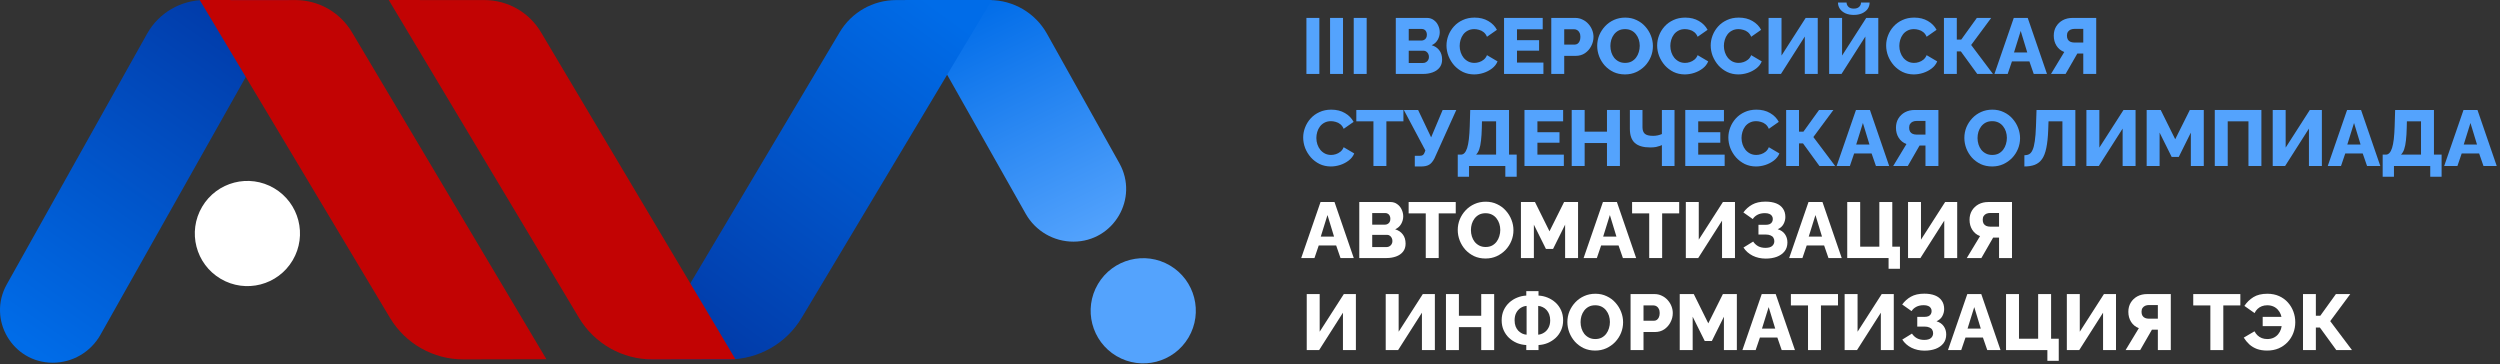 <?xml version="1.0" encoding="UTF-8"?> <svg xmlns="http://www.w3.org/2000/svg" width="686" height="100" viewBox="0 0 686 100" fill="none"><rect x="0" y="0" width="686" height="100" fill="#333333" stroke="none"/><path d="M358.482 20.289V4.917H362.032V20.289H358.482Z" fill="#54A3FD"></path><path d="M364.972 20.289V4.917H368.523V20.289H364.972Z" fill="#54A3FD"></path><path d="M371.463 20.289V4.917H375.014V20.289H371.463Z" fill="#54A3FD"></path><path d="M395.716 16.348C395.716 17.229 395.478 17.965 395.001 18.557C394.54 19.134 393.912 19.567 393.118 19.856C392.324 20.144 391.451 20.289 390.498 20.289H383.007V4.917H391.559C392.281 4.917 392.901 5.112 393.421 5.502C393.955 5.877 394.359 6.368 394.633 6.974C394.922 7.58 395.066 8.208 395.066 8.857C395.066 9.579 394.879 10.272 394.503 10.936C394.128 11.585 393.58 12.076 392.858 12.408C393.738 12.668 394.431 13.13 394.936 13.794C395.456 14.458 395.716 15.309 395.716 16.348ZM392.1 15.634C392.1 15.302 392.035 15.013 391.905 14.768C391.776 14.508 391.602 14.306 391.386 14.162C391.184 14.003 390.938 13.924 390.65 13.924H386.558V17.279H390.498C390.801 17.279 391.068 17.207 391.299 17.063C391.545 16.919 391.739 16.724 391.884 16.478C392.028 16.233 392.1 15.951 392.1 15.634ZM386.558 7.948V11.131H390.043C390.303 11.131 390.541 11.073 390.758 10.957C390.989 10.842 391.177 10.669 391.321 10.438C391.465 10.193 391.537 9.889 391.537 9.529C391.537 9.182 391.472 8.893 391.342 8.663C391.227 8.432 391.068 8.258 390.866 8.143C390.664 8.013 390.433 7.948 390.173 7.948H386.558Z" fill="#54A3FD"></path><path d="M396.919 12.473C396.919 11.535 397.093 10.618 397.439 9.723C397.785 8.814 398.291 7.991 398.955 7.255C399.618 6.519 400.427 5.935 401.379 5.502C402.332 5.054 403.414 4.83 404.627 4.83C406.07 4.83 407.319 5.141 408.372 5.761C409.44 6.382 410.234 7.19 410.754 8.186L408.026 10.091C407.795 9.543 407.485 9.117 407.095 8.814C406.72 8.511 406.301 8.302 405.839 8.186C405.392 8.056 404.959 7.991 404.54 7.991C403.862 7.991 403.27 8.129 402.765 8.403C402.26 8.663 401.841 9.016 401.509 9.464C401.177 9.911 400.932 10.409 400.773 10.957C400.614 11.506 400.535 12.054 400.535 12.603C400.535 13.209 400.629 13.794 400.816 14.357C401.004 14.919 401.271 15.417 401.618 15.85C401.978 16.283 402.411 16.63 402.917 16.89C403.422 17.135 403.977 17.258 404.584 17.258C405.017 17.258 405.457 17.186 405.904 17.041C406.352 16.897 406.763 16.673 407.138 16.37C407.528 16.052 407.824 15.641 408.026 15.136L410.927 16.846C410.624 17.597 410.126 18.239 409.433 18.773C408.74 19.307 407.954 19.719 407.073 20.007C406.207 20.282 405.349 20.419 404.497 20.419C403.386 20.419 402.361 20.195 401.423 19.747C400.499 19.286 399.698 18.679 399.02 17.929C398.356 17.164 397.836 16.312 397.461 15.374C397.1 14.421 396.919 13.454 396.919 12.473Z" fill="#54A3FD"></path><path d="M423.516 17.171V20.289H412.713V4.917H423.321V8.035H416.263V11.022H422.325V13.902H416.263V17.171H423.516Z" fill="#54A3FD"></path><path d="M425.673 20.289V4.917H432.233C432.969 4.917 433.64 5.069 434.247 5.372C434.867 5.66 435.401 6.057 435.849 6.562C436.296 7.053 436.643 7.609 436.888 8.23C437.133 8.85 437.256 9.485 437.256 10.135C437.256 11.015 437.047 11.852 436.628 12.646C436.224 13.44 435.654 14.089 434.918 14.595C434.196 15.085 433.337 15.331 432.341 15.331H429.224V20.289H425.673ZM429.224 12.235H432.125C432.399 12.235 432.652 12.155 432.883 11.997C433.114 11.838 433.301 11.6 433.446 11.282C433.59 10.965 433.662 10.575 433.662 10.113C433.662 9.637 433.575 9.247 433.402 8.944C433.244 8.626 433.034 8.396 432.774 8.251C432.529 8.107 432.269 8.035 431.995 8.035H429.224V12.235Z" fill="#54A3FD"></path><path d="M445.895 20.419C444.741 20.419 443.694 20.202 442.756 19.769C441.832 19.322 441.031 18.73 440.353 17.994C439.689 17.243 439.177 16.406 438.816 15.482C438.455 14.544 438.275 13.577 438.275 12.581C438.275 11.556 438.462 10.582 438.837 9.658C439.227 8.735 439.761 7.912 440.44 7.19C441.132 6.454 441.948 5.877 442.886 5.458C443.824 5.04 444.849 4.83 445.96 4.83C447.101 4.83 448.133 5.054 449.056 5.502C449.995 5.935 450.796 6.526 451.46 7.277C452.138 8.027 452.658 8.872 453.018 9.81C453.379 10.734 453.56 11.679 453.56 12.646C453.56 13.671 453.372 14.645 452.997 15.569C452.621 16.493 452.087 17.323 451.395 18.059C450.702 18.78 449.886 19.358 448.948 19.791C448.024 20.209 447.007 20.419 445.895 20.419ZM441.89 12.624C441.89 13.216 441.977 13.794 442.15 14.357C442.323 14.905 442.576 15.396 442.908 15.829C443.254 16.262 443.68 16.608 444.185 16.868C444.69 17.128 445.268 17.258 445.917 17.258C446.595 17.258 447.187 17.128 447.692 16.868C448.198 16.594 448.616 16.233 448.948 15.786C449.28 15.338 449.525 14.84 449.684 14.292C449.857 13.729 449.944 13.159 449.944 12.581C449.944 11.989 449.857 11.419 449.684 10.871C449.511 10.322 449.251 9.832 448.905 9.399C448.558 8.951 448.133 8.605 447.627 8.359C447.122 8.114 446.552 7.991 445.917 7.991C445.239 7.991 444.647 8.121 444.142 8.381C443.651 8.641 443.232 8.995 442.886 9.442C442.554 9.875 442.302 10.373 442.128 10.936C441.97 11.484 441.89 12.047 441.89 12.624Z" fill="#54A3FD"></path><path d="M454.724 12.473C454.724 11.535 454.897 10.618 455.243 9.723C455.59 8.814 456.095 7.991 456.759 7.255C457.423 6.519 458.231 5.935 459.184 5.502C460.136 5.054 461.219 4.83 462.431 4.83C463.874 4.83 465.123 5.141 466.177 5.761C467.245 6.382 468.038 7.19 468.558 8.186L465.83 10.091C465.599 9.543 465.289 9.117 464.899 8.814C464.524 8.511 464.105 8.302 463.643 8.186C463.196 8.056 462.763 7.991 462.344 7.991C461.666 7.991 461.074 8.129 460.569 8.403C460.064 8.663 459.645 9.016 459.313 9.464C458.981 9.911 458.736 10.409 458.577 10.957C458.419 11.506 458.339 12.054 458.339 12.603C458.339 13.209 458.433 13.794 458.621 14.357C458.808 14.919 459.075 15.417 459.422 15.85C459.783 16.283 460.216 16.63 460.721 16.89C461.226 17.135 461.782 17.258 462.388 17.258C462.821 17.258 463.261 17.186 463.708 17.041C464.156 16.897 464.567 16.673 464.942 16.37C465.332 16.052 465.628 15.641 465.83 15.136L468.731 16.846C468.428 17.597 467.93 18.239 467.237 18.773C466.545 19.307 465.758 19.719 464.878 20.007C464.012 20.282 463.153 20.419 462.301 20.419C461.19 20.419 460.165 20.195 459.227 19.747C458.303 19.286 457.502 18.679 456.824 17.929C456.16 17.164 455.64 16.312 455.265 15.374C454.904 14.421 454.724 13.454 454.724 12.473Z" fill="#54A3FD"></path><path d="M469.418 12.473C469.418 11.535 469.591 10.618 469.937 9.723C470.284 8.814 470.789 7.991 471.453 7.255C472.117 6.519 472.925 5.935 473.878 5.502C474.83 5.054 475.913 4.83 477.125 4.83C478.569 4.83 479.817 5.141 480.871 5.761C481.939 6.382 482.733 7.19 483.252 8.186L480.524 10.091C480.293 9.543 479.983 9.117 479.593 8.814C479.218 8.511 478.8 8.302 478.338 8.186C477.89 8.056 477.457 7.991 477.039 7.991C476.36 7.991 475.769 8.129 475.263 8.403C474.758 8.663 474.34 9.016 474.008 9.464C473.676 9.911 473.43 10.409 473.272 10.957C473.113 11.506 473.033 12.054 473.033 12.603C473.033 13.209 473.127 13.794 473.315 14.357C473.502 14.919 473.769 15.417 474.116 15.85C474.477 16.283 474.91 16.63 475.415 16.89C475.92 17.135 476.476 17.258 477.082 17.258C477.515 17.258 477.955 17.186 478.403 17.041C478.85 16.897 479.261 16.673 479.637 16.37C480.026 16.052 480.322 15.641 480.524 15.136L483.425 16.846C483.122 17.597 482.624 18.239 481.932 18.773C481.239 19.307 480.452 19.719 479.572 20.007C478.706 20.282 477.847 20.419 476.995 20.419C475.884 20.419 474.859 20.195 473.921 19.747C472.997 19.286 472.196 18.679 471.518 17.929C470.854 17.164 470.334 16.312 469.959 15.374C469.598 14.421 469.418 13.454 469.418 12.473Z" fill="#54A3FD"></path><path d="M485.298 20.289V4.917H488.848V15.244L495.473 4.917H498.786V20.289H495.235V10.027L488.697 20.289H485.298Z" fill="#54A3FD"></path><path d="M501.916 20.289V4.917H505.466V15.244L512.091 4.917H515.404V20.289H511.853V10.027L505.315 20.289H501.916ZM508.671 4.094C507.819 4.094 507.061 3.95 506.397 3.661C505.748 3.358 505.243 2.954 504.882 2.449C504.521 1.929 504.341 1.345 504.341 0.695H506.701C506.701 1.128 506.867 1.518 507.198 1.864C507.53 2.196 508.021 2.362 508.671 2.362C509.32 2.362 509.811 2.204 510.143 1.886C510.489 1.569 510.663 1.172 510.663 0.695H513.022C513.022 1.345 512.842 1.929 512.481 2.449C512.12 2.954 511.608 3.358 510.944 3.661C510.294 3.95 509.537 4.094 508.671 4.094Z" fill="#54A3FD"></path><path d="M517.56 12.473C517.56 11.535 517.733 10.618 518.079 9.723C518.426 8.814 518.931 7.991 519.595 7.255C520.259 6.519 521.067 5.935 522.02 5.502C522.972 5.054 524.055 4.83 525.267 4.83C526.711 4.83 527.959 5.141 529.013 5.761C530.081 6.382 530.875 7.19 531.394 8.186L528.666 10.091C528.435 9.543 528.125 9.117 527.735 8.814C527.36 8.511 526.941 8.302 526.48 8.186C526.032 8.056 525.599 7.991 525.181 7.991C524.502 7.991 523.91 8.129 523.405 8.403C522.9 8.663 522.482 9.016 522.15 9.464C521.818 9.911 521.572 10.409 521.413 10.957C521.255 11.506 521.175 12.054 521.175 12.603C521.175 13.209 521.269 13.794 521.457 14.357C521.644 14.919 521.911 15.417 522.258 15.85C522.619 16.283 523.052 16.63 523.557 16.89C524.062 17.135 524.618 17.258 525.224 17.258C525.657 17.258 526.097 17.186 526.545 17.041C526.992 16.897 527.403 16.673 527.779 16.37C528.168 16.052 528.464 15.641 528.666 15.136L531.567 16.846C531.264 17.597 530.766 18.239 530.074 18.773C529.381 19.307 528.594 19.719 527.714 20.007C526.848 20.282 525.989 20.419 525.137 20.419C524.026 20.419 523.001 20.195 522.063 19.747C521.139 19.286 520.338 18.679 519.66 17.929C518.996 17.164 518.476 16.312 518.101 15.374C517.74 14.421 517.56 13.454 517.56 12.473Z" fill="#54A3FD"></path><path d="M533.418 20.289V4.917H536.947V10.871H538.159L542.446 4.917H546.386L540.887 12.343L546.863 20.289H542.554L538.051 14.097H536.947V20.289H533.418Z" fill="#54A3FD"></path><path d="M552.578 4.917H556.41L561.693 20.289H558.055L556.865 16.846H552.08L550.911 20.289H547.274L552.578 4.917ZM556.28 14.4L554.483 8.489L552.643 14.4H556.28Z" fill="#54A3FD"></path><path d="M562.795 20.289L566.432 14.27C565.523 13.924 564.816 13.353 564.311 12.56C563.806 11.766 563.553 10.842 563.553 9.788C563.553 8.836 563.769 7.999 564.202 7.277C564.65 6.541 565.256 5.964 566.021 5.545C566.8 5.126 567.695 4.917 568.706 4.917H575.201V20.289H571.65V14.681H570.568C570.481 14.681 570.387 14.681 570.286 14.681C570.2 14.681 570.113 14.681 570.026 14.681L566.8 20.289H562.795ZM569.16 11.672H571.65V7.926H569.204C568.843 7.926 568.504 7.991 568.186 8.121C567.883 8.251 567.638 8.453 567.45 8.728C567.262 8.987 567.169 9.341 567.169 9.788C567.169 10.221 567.255 10.582 567.428 10.871C567.602 11.145 567.84 11.347 568.143 11.477C568.46 11.607 568.799 11.672 569.16 11.672Z" fill="#54A3FD"></path><path d="M357.594 37.731C357.594 36.793 357.767 35.877 358.114 34.982C358.46 34.073 358.965 33.25 359.629 32.514C360.293 31.778 361.101 31.193 362.054 30.76C363.007 30.313 364.089 30.089 365.301 30.089C366.745 30.089 367.993 30.399 369.047 31.02C370.115 31.641 370.909 32.449 371.428 33.445L368.701 35.35C368.47 34.801 368.159 34.376 367.77 34.073C367.394 33.77 366.976 33.56 366.514 33.445C366.066 33.315 365.633 33.25 365.215 33.25C364.536 33.25 363.945 33.387 363.44 33.661C362.934 33.921 362.516 34.275 362.184 34.722C361.852 35.169 361.606 35.667 361.448 36.216C361.289 36.764 361.21 37.313 361.21 37.861C361.21 38.468 361.303 39.052 361.491 39.615C361.679 40.178 361.946 40.676 362.292 41.109C362.653 41.542 363.086 41.888 363.591 42.148C364.096 42.394 364.652 42.516 365.258 42.516C365.691 42.516 366.131 42.444 366.579 42.3C367.026 42.155 367.438 41.932 367.813 41.629C368.203 41.311 368.498 40.9 368.701 40.395L371.602 42.105C371.299 42.855 370.801 43.498 370.108 44.032C369.415 44.566 368.628 44.977 367.748 45.266C366.882 45.54 366.023 45.677 365.172 45.677C364.06 45.677 363.035 45.453 362.097 45.006C361.173 44.544 360.372 43.938 359.694 43.187C359.03 42.422 358.511 41.571 358.135 40.633C357.774 39.68 357.594 38.713 357.594 37.731Z" fill="#54A3FD"></path><path d="M385.1 33.293H380.424V45.547H376.873V33.293H372.175V30.176H385.1V33.293Z" fill="#54A3FD"></path><path d="M388.22 45.677V42.754H389.584C389.959 42.754 390.248 42.682 390.45 42.538C390.652 42.379 390.81 42.134 390.926 41.802L391.121 41.282L385.21 30.176H389.129L392.701 37.688L395.862 30.176H399.608L393.611 43.469C393.192 44.291 392.708 44.869 392.16 45.201C391.626 45.518 390.911 45.677 390.017 45.677H388.22Z" fill="#54A3FD"></path><path d="M400.007 48.492V42.43H400.873C401.248 42.43 401.573 42.285 401.847 41.997C402.136 41.694 402.381 41.232 402.583 40.611C402.785 39.976 402.944 39.168 403.059 38.186C403.175 37.19 403.254 35.999 403.298 34.614L403.428 30.176H414.079V42.43H416.179V48.492H413.062V45.547H403.103V48.492H400.007ZM405.03 42.43H410.529V33.293H406.653L406.61 35.112C406.581 36.425 406.509 37.566 406.394 38.532C406.293 39.485 406.134 40.286 405.917 40.936C405.701 41.571 405.405 42.069 405.03 42.43Z" fill="#54A3FD"></path><path d="M429.119 42.43V45.547H418.316V30.176H428.924V33.293H421.866V36.281H427.928V39.16H421.866V42.43H429.119Z" fill="#54A3FD"></path><path d="M444.504 30.176V45.547H440.954V39.247H434.827V45.547H431.276V30.176H434.827V36.129H440.954V30.176H444.504Z" fill="#54A3FD"></path><path d="M456.024 45.547V39.81C455.937 39.839 455.764 39.911 455.504 40.026C455.244 40.127 454.883 40.228 454.422 40.33C453.974 40.416 453.433 40.459 452.798 40.459C450.95 40.459 449.557 40.055 448.619 39.247C447.696 38.424 447.234 37.118 447.234 35.328V30.176H450.698V34.917C450.698 35.711 450.907 36.303 451.326 36.692C451.744 37.082 452.509 37.277 453.62 37.277C454.039 37.277 454.458 37.233 454.876 37.147C455.309 37.046 455.692 36.923 456.024 36.779V30.176H459.488V45.547H456.024Z" fill="#54A3FD"></path><path d="M473.244 42.43V45.547H462.44V30.176H473.049V33.293H465.991V36.281H472.053V39.16H465.991V42.43H473.244Z" fill="#54A3FD"></path><path d="M474.259 37.731C474.259 36.793 474.433 35.877 474.779 34.982C475.125 34.073 475.631 33.25 476.295 32.514C476.959 31.778 477.767 31.193 478.719 30.76C479.672 30.313 480.755 30.089 481.967 30.089C483.41 30.089 484.659 30.399 485.712 31.02C486.78 31.641 487.574 32.449 488.094 33.445L485.366 35.35C485.135 34.801 484.825 34.376 484.435 34.073C484.06 33.77 483.641 33.56 483.179 33.445C482.732 33.315 482.299 33.25 481.88 33.25C481.202 33.25 480.61 33.387 480.105 33.661C479.6 33.921 479.181 34.275 478.849 34.722C478.517 35.169 478.272 35.667 478.113 36.216C477.954 36.764 477.875 37.313 477.875 37.861C477.875 38.468 477.969 39.052 478.157 39.615C478.344 40.178 478.611 40.676 478.958 41.109C479.318 41.542 479.751 41.888 480.257 42.148C480.762 42.394 481.317 42.516 481.924 42.516C482.357 42.516 482.797 42.444 483.244 42.3C483.692 42.155 484.103 41.932 484.478 41.629C484.868 41.311 485.164 40.9 485.366 40.395L488.267 42.105C487.964 42.855 487.466 43.498 486.773 44.032C486.08 44.566 485.294 44.977 484.413 45.266C483.547 45.54 482.689 45.677 481.837 45.677C480.726 45.677 479.701 45.453 478.763 45.006C477.839 44.544 477.038 43.938 476.36 43.187C475.696 42.422 475.176 41.571 474.801 40.633C474.44 39.68 474.259 38.713 474.259 37.731Z" fill="#54A3FD"></path><path d="M490.118 45.547V30.176H493.647V36.129H494.859L499.146 30.176H503.086L497.587 37.602L503.562 45.547H499.254L494.751 39.355H493.647V45.547H490.118Z" fill="#54A3FD"></path><path d="M509.278 30.176H513.11L518.392 45.547H514.755L513.564 42.105H508.78L507.611 45.547H503.973L509.278 30.176ZM512.98 39.658L511.183 33.748L509.343 39.658H512.98Z" fill="#54A3FD"></path><path d="M519.495 45.547L523.132 39.528C522.223 39.182 521.516 38.612 521.01 37.818C520.505 37.024 520.253 36.1 520.253 35.047C520.253 34.094 520.469 33.257 520.902 32.535C521.35 31.799 521.956 31.222 522.721 30.803C523.5 30.385 524.395 30.176 525.405 30.176H531.9V45.547H528.35V39.94H527.267C527.181 39.94 527.087 39.94 526.986 39.94C526.899 39.94 526.813 39.94 526.726 39.94L523.5 45.547H519.495ZM525.86 36.93H528.35V33.185H525.903C525.543 33.185 525.203 33.25 524.886 33.38C524.583 33.51 524.337 33.712 524.15 33.986C523.962 34.246 523.868 34.599 523.868 35.047C523.868 35.48 523.955 35.841 524.128 36.129C524.301 36.404 524.539 36.606 524.842 36.736C525.16 36.865 525.499 36.93 525.86 36.93Z" fill="#54A3FD"></path><path d="M546.64 45.677C545.486 45.677 544.439 45.461 543.501 45.028C542.577 44.58 541.776 43.988 541.098 43.252C540.434 42.502 539.922 41.665 539.561 40.741C539.2 39.803 539.02 38.836 539.02 37.84C539.02 36.815 539.207 35.841 539.583 34.917C539.972 33.993 540.506 33.17 541.185 32.449C541.877 31.713 542.693 31.135 543.631 30.717C544.569 30.298 545.594 30.089 546.705 30.089C547.846 30.089 548.878 30.313 549.801 30.76C550.74 31.193 551.541 31.785 552.205 32.535C552.883 33.286 553.403 34.13 553.763 35.069C554.124 35.992 554.305 36.938 554.305 37.905C554.305 38.929 554.117 39.904 553.742 40.828C553.366 41.751 552.832 42.581 552.14 43.317C551.447 44.039 550.631 44.616 549.693 45.049C548.769 45.468 547.752 45.677 546.64 45.677ZM542.635 37.883C542.635 38.475 542.722 39.052 542.895 39.615C543.068 40.163 543.321 40.654 543.653 41.087C543.999 41.52 544.425 41.867 544.93 42.127C545.435 42.386 546.013 42.516 546.662 42.516C547.341 42.516 547.932 42.386 548.437 42.127C548.943 41.852 549.361 41.491 549.693 41.044C550.025 40.596 550.27 40.099 550.429 39.55C550.602 38.987 550.689 38.417 550.689 37.84C550.689 37.248 550.602 36.678 550.429 36.129C550.256 35.581 549.996 35.09 549.65 34.657C549.303 34.21 548.878 33.863 548.372 33.618C547.867 33.373 547.297 33.25 546.662 33.25C545.984 33.25 545.392 33.38 544.887 33.64C544.396 33.899 543.978 34.253 543.631 34.7C543.299 35.133 543.047 35.631 542.873 36.194C542.715 36.743 542.635 37.306 542.635 37.883Z" fill="#54A3FD"></path><path d="M565.926 45.547V33.293H562.115L562.029 35.653C561.956 37.645 561.783 39.29 561.509 40.589C561.249 41.888 560.86 42.906 560.34 43.642C559.82 44.378 559.156 44.905 558.348 45.222C557.554 45.526 556.602 45.677 555.49 45.677V42.603C555.995 42.603 556.436 42.502 556.811 42.3C557.186 42.083 557.497 41.694 557.742 41.131C558.002 40.568 558.204 39.767 558.348 38.727C558.507 37.674 558.615 36.303 558.673 34.614L558.824 30.176H569.476V45.547H565.926Z" fill="#54A3FD"></path><path d="M572.511 45.547V30.176H576.062V40.503L582.687 30.176H585.999V45.547H582.449V35.285L575.91 45.547H572.511Z" fill="#54A3FD"></path><path d="M601.167 45.547V36.389L597.855 43.057H595.906L592.594 36.389V45.547H589.043V30.176H592.897L596.88 38.208L600.886 30.176H604.718V45.547H601.167Z" fill="#54A3FD"></path><path d="M607.735 45.547V30.176H620.53V45.547H616.979V33.293H611.285V45.547H607.735Z" fill="#54A3FD"></path><path d="M623.634 45.547V30.176H627.185V40.503L633.81 30.176H637.122V45.547H633.572V35.285L627.034 45.547H623.634Z" fill="#54A3FD"></path><path d="M644.041 30.176H647.873L653.156 45.547H649.519L648.328 42.105H643.543L642.374 45.547H638.737L644.041 30.176ZM647.744 39.658L645.947 33.748L644.106 39.658H647.744Z" fill="#54A3FD"></path><path d="M653.804 48.492V42.43H654.67C655.045 42.43 655.37 42.285 655.644 41.997C655.933 41.694 656.178 41.232 656.38 40.611C656.582 39.976 656.741 39.168 656.857 38.186C656.972 37.19 657.051 35.999 657.095 34.614L657.225 30.176H667.877V42.43H669.977V48.492H666.859V45.547H656.9V48.492H653.804ZM658.827 42.43H664.326V33.293H660.451L660.407 35.112C660.378 36.425 660.306 37.566 660.191 38.532C660.09 39.485 659.931 40.286 659.714 40.936C659.498 41.571 659.202 42.069 658.827 42.43Z" fill="#54A3FD"></path><path d="M675.988 30.176H679.82L685.103 45.547H681.466L680.275 42.105H675.49L674.321 45.547H670.684L675.988 30.176ZM679.69 39.658L677.893 33.748L676.053 39.658H679.69Z" fill="#54A3FD"></path><path d="M362.357 55.434H366.189L371.472 70.806H367.835L366.644 67.363H361.859L360.69 70.806H357.053L362.357 55.434ZM366.059 64.917L364.262 59.006L362.422 64.917H366.059Z" fill="white"></path><path d="M385.694 66.865C385.694 67.746 385.456 68.482 384.98 69.074C384.518 69.651 383.89 70.084 383.096 70.373C382.302 70.661 381.429 70.806 380.476 70.806H372.986V55.434H381.537C382.259 55.434 382.88 55.629 383.399 56.019C383.933 56.394 384.337 56.885 384.612 57.491C384.9 58.097 385.045 58.725 385.045 59.374C385.045 60.096 384.857 60.789 384.482 61.453C384.107 62.102 383.558 62.593 382.836 62.925C383.717 63.185 384.41 63.647 384.915 64.311C385.434 64.975 385.694 65.826 385.694 66.865ZM382.079 66.151C382.079 65.819 382.014 65.53 381.884 65.285C381.754 65.025 381.581 64.823 381.364 64.679C381.162 64.52 380.917 64.441 380.628 64.441H376.536V67.796H380.476C380.78 67.796 381.047 67.724 381.278 67.58C381.523 67.436 381.718 67.241 381.862 66.995C382.006 66.75 382.079 66.468 382.079 66.151ZM376.536 58.465V61.648H380.022C380.282 61.648 380.52 61.59 380.736 61.474C380.967 61.359 381.155 61.186 381.299 60.955C381.444 60.709 381.516 60.406 381.516 60.046C381.516 59.699 381.451 59.41 381.321 59.18C381.205 58.949 381.047 58.775 380.845 58.66C380.642 58.53 380.412 58.465 380.152 58.465H376.536Z" fill="white"></path><path d="M399.456 58.552H394.779V70.806H391.229V58.552H386.531V55.434H399.456V58.552Z" fill="white"></path><path d="M407.627 70.936C406.472 70.936 405.426 70.719 404.488 70.286C403.564 69.839 402.763 69.247 402.085 68.511C401.421 67.76 400.908 66.923 400.548 65.999C400.187 65.061 400.006 64.094 400.006 63.098C400.006 62.074 400.194 61.099 400.569 60.175C400.959 59.252 401.493 58.429 402.171 57.707C402.864 56.971 403.68 56.394 404.618 55.975C405.556 55.557 406.581 55.347 407.692 55.347C408.832 55.347 409.864 55.571 410.788 56.019C411.726 56.452 412.527 57.043 413.191 57.794C413.87 58.544 414.389 59.389 414.75 60.327C415.111 61.251 415.291 62.196 415.291 63.163C415.291 64.188 415.104 65.162 414.728 66.086C414.353 67.01 413.819 67.84 413.126 68.576C412.433 69.297 411.618 69.875 410.68 70.308C409.756 70.726 408.738 70.936 407.627 70.936ZM403.622 63.142C403.622 63.733 403.708 64.311 403.882 64.874C404.055 65.422 404.307 65.913 404.639 66.346C404.986 66.779 405.412 67.125 405.917 67.385C406.422 67.645 406.999 67.775 407.649 67.775C408.327 67.775 408.919 67.645 409.424 67.385C409.929 67.111 410.348 66.75 410.68 66.302C411.012 65.855 411.257 65.357 411.416 64.809C411.589 64.246 411.676 63.676 411.676 63.098C411.676 62.507 411.589 61.936 411.416 61.388C411.243 60.839 410.983 60.349 410.636 59.916C410.29 59.468 409.864 59.122 409.359 58.877C408.854 58.631 408.284 58.508 407.649 58.508C406.97 58.508 406.379 58.638 405.873 58.898C405.383 59.158 404.964 59.511 404.618 59.959C404.286 60.392 404.033 60.89 403.86 61.453C403.701 62.001 403.622 62.564 403.622 63.142Z" fill="white"></path><path d="M429.467 70.806V61.648L426.155 68.316H424.206L420.894 61.648V70.806H417.343V55.434H421.197L425.18 63.466L429.186 55.434H433.018V70.806H429.467Z" fill="white"></path><path d="M439.845 55.434H443.677L448.96 70.806H445.323L444.132 67.363H439.347L438.178 70.806H434.541L439.845 55.434ZM443.547 64.917L441.75 59.006L439.91 64.917H443.547Z" fill="white"></path><path d="M460.77 58.552H456.093V70.806H452.543V58.552H447.845V55.434H460.77V58.552Z" fill="white"></path><path d="M462.59 70.806V55.434H466.141V65.761L472.766 55.434H476.078V70.806H472.528V60.544L465.989 70.806H462.59Z" fill="white"></path><path d="M484.513 70.957C483.185 70.957 481.987 70.69 480.919 70.156C479.865 69.622 479.028 68.879 478.408 67.926L481.07 66.281C481.417 66.815 481.872 67.241 482.434 67.558C483.012 67.861 483.676 68.013 484.426 68.013C485.278 68.013 485.898 67.84 486.288 67.493C486.678 67.147 486.873 66.707 486.873 66.172C486.873 65.812 486.786 65.494 486.613 65.22C486.454 64.946 486.194 64.736 485.834 64.592C485.487 64.433 485.04 64.354 484.491 64.354H482.521V61.691H484.513C484.96 61.691 485.328 61.626 485.617 61.496C485.906 61.352 486.115 61.164 486.245 60.933C486.389 60.688 486.461 60.406 486.461 60.089C486.461 59.771 486.382 59.497 486.223 59.266C486.079 59.021 485.848 58.833 485.53 58.703C485.213 58.559 484.802 58.487 484.296 58.487C483.488 58.487 482.802 58.638 482.24 58.941C481.677 59.245 481.251 59.634 480.962 60.111L478.386 58.292C479.035 57.397 479.836 56.683 480.789 56.148C481.756 55.6 482.976 55.326 484.448 55.326C485.588 55.326 486.562 55.485 487.371 55.802C488.179 56.12 488.8 56.596 489.233 57.231C489.68 57.852 489.904 58.624 489.904 59.548C489.904 60.212 489.738 60.854 489.406 61.474C489.088 62.081 488.554 62.557 487.804 62.903C488.655 63.149 489.312 63.596 489.774 64.246C490.236 64.895 490.467 65.653 490.467 66.519C490.467 67.486 490.207 68.302 489.687 68.965C489.168 69.615 488.46 70.113 487.566 70.459C486.671 70.791 485.653 70.957 484.513 70.957Z" fill="white"></path><path d="M496.254 55.434H500.086L505.369 70.806H501.731L500.541 67.363H495.756L494.587 70.806H490.95L496.254 55.434ZM499.956 64.917L498.159 59.006L496.319 64.917H499.956Z" fill="white"></path><path d="M518.227 73.75V70.806H506.882V55.434H510.433V67.688H515.694V55.434H519.245V67.688H521.345V73.75H518.227Z" fill="white"></path><path d="M523.566 70.806V55.434H527.117V65.761L533.742 55.434H537.054V70.806H533.503V60.544L526.965 70.806H523.566Z" fill="white"></path><path d="M539.686 70.806L543.323 64.787C542.414 64.441 541.707 63.87 541.202 63.077C540.697 62.283 540.444 61.359 540.444 60.305C540.444 59.353 540.66 58.516 541.093 57.794C541.541 57.058 542.147 56.48 542.912 56.062C543.691 55.643 544.586 55.434 545.597 55.434H552.092V70.806H548.541V65.198H547.459C547.372 65.198 547.278 65.198 547.177 65.198C547.091 65.198 547.004 65.198 546.917 65.198L543.691 70.806H539.686ZM546.051 62.189H548.541V58.443H546.095C545.734 58.443 545.395 58.508 545.077 58.638C544.774 58.768 544.529 58.97 544.341 59.245C544.153 59.504 544.06 59.858 544.06 60.305C544.06 60.738 544.146 61.099 544.319 61.388C544.493 61.662 544.731 61.864 545.034 61.994C545.351 62.124 545.691 62.189 546.051 62.189Z" fill="white"></path><path d="M358.568 96.064V80.693H362.119V91.02L368.744 80.693H372.056V96.064H368.506V85.802L361.967 96.064H358.568Z" fill="white"></path><path d="M380.24 96.064V80.693H383.79V91.02L390.415 80.693H393.728V96.064H390.177V85.802L383.639 96.064H380.24Z" fill="white"></path><path d="M409.999 80.693V96.064H406.449V89.764H400.322V96.064H396.771V80.693H400.322V86.646H406.449V80.693H409.999Z" fill="white"></path><path d="M418.812 96.064V94.679C417.918 94.635 417.059 94.448 416.236 94.116C415.428 93.769 414.706 93.3 414.071 92.708C413.45 92.117 412.96 91.417 412.599 90.608C412.238 89.8 412.058 88.898 412.058 87.902C412.058 86.863 412.245 85.932 412.621 85.109C413.01 84.287 413.523 83.587 414.158 83.009C414.793 82.432 415.507 81.984 416.301 81.667C417.109 81.335 417.946 81.147 418.812 81.104V79.891H422.168V81.104C423.034 81.147 423.871 81.335 424.68 81.667C425.488 81.999 426.21 82.454 426.845 83.031C427.48 83.608 427.985 84.308 428.36 85.131C428.735 85.954 428.923 86.877 428.923 87.902C428.923 88.898 428.735 89.807 428.36 90.63C427.999 91.438 427.501 92.138 426.866 92.73C426.231 93.307 425.51 93.769 424.701 94.116C423.893 94.448 423.049 94.635 422.168 94.679V96.064H418.812ZM418.899 91.842V83.94C418.307 83.983 417.759 84.171 417.254 84.503C416.763 84.82 416.366 85.261 416.063 85.824C415.76 86.387 415.608 87.079 415.608 87.902C415.608 88.508 415.695 89.049 415.868 89.526C416.056 90.002 416.301 90.406 416.604 90.738C416.922 91.056 417.275 91.316 417.665 91.518C418.069 91.705 418.48 91.814 418.899 91.842ZM422.082 91.842C422.659 91.785 423.193 91.597 423.684 91.279C424.189 90.962 424.593 90.522 424.896 89.959C425.214 89.396 425.372 88.71 425.372 87.902C425.372 87.296 425.286 86.762 425.113 86.3C424.939 85.824 424.701 85.419 424.398 85.088C424.095 84.741 423.741 84.474 423.337 84.287C422.948 84.084 422.529 83.969 422.082 83.94V91.842Z" fill="white"></path><path d="M437.713 96.194C436.559 96.194 435.512 95.978 434.574 95.545C433.65 95.097 432.849 94.505 432.171 93.769C431.507 93.019 430.994 92.182 430.634 91.258C430.273 90.32 430.092 89.353 430.092 88.357C430.092 87.332 430.28 86.358 430.655 85.434C431.045 84.51 431.579 83.688 432.257 82.966C432.95 82.23 433.766 81.652 434.704 81.234C435.642 80.815 436.667 80.606 437.778 80.606C438.918 80.606 439.95 80.83 440.874 81.277C441.812 81.71 442.613 82.302 443.277 83.052C443.956 83.803 444.475 84.647 444.836 85.585C445.197 86.509 445.377 87.455 445.377 88.422C445.377 89.446 445.19 90.421 444.814 91.344C444.439 92.268 443.905 93.098 443.212 93.834C442.52 94.556 441.704 95.133 440.766 95.566C439.842 95.985 438.825 96.194 437.713 96.194ZM433.708 88.4C433.708 88.992 433.795 89.569 433.968 90.132C434.141 90.68 434.394 91.171 434.725 91.604C435.072 92.037 435.498 92.384 436.003 92.643C436.508 92.903 437.085 93.033 437.735 93.033C438.413 93.033 439.005 92.903 439.51 92.643C440.015 92.369 440.434 92.008 440.766 91.561C441.098 91.114 441.343 90.616 441.502 90.067C441.675 89.504 441.762 88.934 441.762 88.357C441.762 87.765 441.675 87.195 441.502 86.646C441.329 86.098 441.069 85.607 440.723 85.174C440.376 84.727 439.95 84.38 439.445 84.135C438.94 83.89 438.37 83.767 437.735 83.767C437.056 83.767 436.465 83.897 435.96 84.157C435.469 84.416 435.05 84.77 434.704 85.218C434.372 85.65 434.119 86.148 433.946 86.711C433.787 87.26 433.708 87.823 433.708 88.4Z" fill="white"></path><path d="M447.429 96.064V80.693H453.989C454.725 80.693 455.396 80.844 456.003 81.147C456.623 81.436 457.157 81.833 457.605 82.338C458.052 82.829 458.398 83.384 458.644 84.005C458.889 84.626 459.012 85.261 459.012 85.91C459.012 86.791 458.803 87.628 458.384 88.422C457.98 89.216 457.41 89.865 456.674 90.37C455.952 90.861 455.093 91.106 454.097 91.106H450.98V96.064H447.429ZM450.98 88.01H453.881C454.155 88.01 454.408 87.931 454.639 87.772C454.869 87.613 455.057 87.375 455.201 87.058C455.346 86.74 455.418 86.35 455.418 85.889C455.418 85.412 455.331 85.023 455.158 84.719C454.999 84.402 454.79 84.171 454.53 84.027C454.285 83.882 454.025 83.81 453.751 83.81H450.98V88.01Z" fill="white"></path><path d="M473.042 96.064V86.906L469.73 93.574H467.781L464.469 86.906V96.064H460.918V80.693H464.772L468.755 88.725L472.761 80.693H476.593V96.064H473.042Z" fill="white"></path><path d="M483.42 80.693H487.252L492.535 96.064H488.898L487.707 92.622H482.922L481.753 96.064H478.116L483.42 80.693ZM487.122 90.175L485.325 84.265L483.485 90.175H487.122Z" fill="white"></path><path d="M504.345 83.81H499.668V96.064H496.118V83.81H491.42V80.693H504.345V83.81Z" fill="white"></path><path d="M506.166 96.064V80.693H509.716V91.02L516.341 80.693H519.654V96.064H516.103V85.802L509.565 96.064H506.166Z" fill="white"></path><path d="M528.088 96.216C526.76 96.216 525.562 95.949 524.494 95.415C523.44 94.881 522.603 94.137 521.983 93.185L524.646 91.539C524.992 92.073 525.447 92.499 526.01 92.817C526.587 93.12 527.251 93.271 528.001 93.271C528.853 93.271 529.474 93.098 529.863 92.752C530.253 92.405 530.448 91.965 530.448 91.431C530.448 91.07 530.361 90.753 530.188 90.478C530.029 90.204 529.769 89.995 529.409 89.851C529.062 89.692 528.615 89.612 528.066 89.612H526.096V86.95H528.088C528.535 86.95 528.903 86.885 529.192 86.755C529.481 86.61 529.69 86.423 529.82 86.192C529.964 85.946 530.036 85.665 530.036 85.347C530.036 85.03 529.957 84.756 529.798 84.525C529.654 84.279 529.423 84.092 529.106 83.962C528.788 83.817 528.377 83.745 527.872 83.745C527.063 83.745 526.378 83.897 525.815 84.2C525.252 84.503 524.826 84.893 524.537 85.369L521.961 83.55C522.611 82.656 523.412 81.941 524.364 81.407C525.331 80.859 526.551 80.584 528.023 80.584C529.163 80.584 530.138 80.743 530.946 81.061C531.754 81.378 532.375 81.855 532.808 82.49C533.255 83.11 533.479 83.882 533.479 84.806C533.479 85.47 533.313 86.112 532.981 86.733C532.663 87.339 532.129 87.816 531.379 88.162C532.23 88.407 532.887 88.855 533.349 89.504C533.811 90.154 534.042 90.911 534.042 91.777C534.042 92.745 533.782 93.56 533.262 94.224C532.743 94.873 532.036 95.371 531.141 95.718C530.246 96.05 529.228 96.216 528.088 96.216Z" fill="white"></path><path d="M539.829 80.693H543.661L548.944 96.064H545.306L544.116 92.622H539.331L538.162 96.064H534.525L539.829 80.693ZM543.531 90.175L541.734 84.265L539.894 90.175H543.531Z" fill="white"></path><path d="M561.802 99.009V96.064H550.457V80.693H554.008V92.947H559.269V80.693H562.82V92.947H564.92V99.009H561.802Z" fill="white"></path><path d="M567.141 96.064V80.693H570.692V91.02L577.317 80.693H580.629V96.064H577.079V85.802L570.54 96.064H567.141Z" fill="white"></path><path d="M583.261 96.064L586.899 90.045C585.989 89.699 585.282 89.129 584.777 88.335C584.272 87.541 584.019 86.618 584.019 85.564C584.019 84.611 584.236 83.774 584.669 83.052C585.116 82.316 585.722 81.739 586.487 81.32C587.267 80.902 588.161 80.693 589.172 80.693H595.667V96.064H592.116V90.457H591.034C590.947 90.457 590.853 90.457 590.752 90.457C590.666 90.457 590.579 90.457 590.493 90.457L587.267 96.064H583.261ZM589.626 87.447H592.116V83.702H589.67C589.309 83.702 588.97 83.767 588.652 83.897C588.349 84.027 588.104 84.229 587.916 84.503C587.728 84.763 587.635 85.116 587.635 85.564C587.635 85.997 587.721 86.358 587.894 86.646C588.068 86.921 588.306 87.123 588.609 87.253C588.926 87.382 589.266 87.447 589.626 87.447Z" fill="white"></path><path d="M614.752 83.81H610.076V96.064H606.525V83.81H601.827V80.693H614.752V83.81Z" fill="white"></path><path d="M622.094 96.194C621.054 96.194 620.131 96.05 619.322 95.761C618.514 95.458 617.814 95.039 617.222 94.505C616.631 93.957 616.118 93.336 615.685 92.643L618.63 90.911C618.86 91.344 619.142 91.72 619.474 92.037C619.806 92.355 620.196 92.6 620.643 92.773C621.09 92.947 621.581 93.033 622.115 93.033C622.779 93.033 623.356 92.918 623.847 92.687C624.352 92.456 624.778 92.131 625.125 91.713C625.471 91.294 625.731 90.818 625.904 90.284C626.077 89.735 626.171 89.151 626.185 88.53L627.593 89.483H620.881V86.95H627.528L626.164 87.859C626.135 87.296 626.027 86.769 625.839 86.278C625.651 85.788 625.384 85.355 625.038 84.979C624.706 84.604 624.295 84.308 623.804 84.092C623.313 83.875 622.75 83.767 622.115 83.767C621.581 83.767 621.09 83.853 620.643 84.027C620.196 84.2 619.806 84.445 619.474 84.763C619.142 85.08 618.868 85.463 618.651 85.91L615.858 83.94C616.508 82.959 617.331 82.158 618.326 81.537C619.322 80.916 620.6 80.606 622.159 80.606C623.371 80.606 624.453 80.823 625.406 81.255C626.359 81.689 627.16 82.273 627.809 83.009C628.459 83.731 628.957 84.561 629.303 85.499C629.649 86.423 629.823 87.397 629.823 88.422C629.823 89.461 629.642 90.45 629.281 91.388C628.921 92.326 628.401 93.156 627.723 93.877C627.044 94.599 626.229 95.169 625.276 95.588C624.338 95.992 623.277 96.194 622.094 96.194Z" fill="white"></path><path d="M631.943 96.064V80.693H635.472V86.646H636.684L640.971 80.693H644.911L639.412 88.119L645.388 96.064H641.079L636.576 89.872H635.472V96.064H631.943Z" fill="white"></path><path d="M75.224 51.65C82.088 55.702 84.368 64.55 80.316 71.414C76.264 78.277 67.416 80.557 60.553 76.505C53.689 72.454 51.41 63.606 55.461 56.742C59.513 49.879 68.361 47.599 75.224 51.65Z" fill="white"></path><path d="M321.041 72.85C327.904 76.901 330.184 85.749 326.132 92.613C322.081 99.477 313.233 101.756 306.369 97.705C299.506 93.653 297.226 84.805 301.277 77.941C305.329 71.078 314.177 68.798 321.041 72.85Z" fill="#54A3FD"></path><path d="M1.861 78.029C-3.522 87.646 3.414 99.506 14.434 99.529C19.868 99.541 24.884 96.617 27.552 91.884L79.348 0L62.732 0.022H56.109C49.578 0.022 43.556 3.551 40.366 9.25L1.861 78.029Z" fill="url(#paint0_linear_2973_5681)"></path><path d="M307.162 44.799C312.543 54.422 305.603 66.284 294.577 66.308C289.146 66.319 284.13 63.4 281.458 58.67L248.307 0L264.923 0.022H271.54C278.074 0.022 284.097 3.554 287.287 9.257L307.162 44.799Z" fill="url(#paint1_linear_2973_5681)"></path><path d="M149.933 98.572L127.181 98.621C118.916 98.639 111.251 94.305 107.006 87.213L54.805 0.004L81.061 0.019C87.424 0.019 93.316 3.37 96.568 8.839L149.933 98.572Z" fill="#C20303"></path><path d="M177.043 98.572L199.795 98.621C208.06 98.639 215.724 94.305 219.969 87.213L272.171 0.004L245.915 0.019C239.552 0.019 233.66 3.37 230.408 8.839L177.043 98.572Z" fill="url(#paint2_linear_2973_5681)"></path><path d="M201.804 98.572L179.052 98.621C170.787 98.639 163.123 94.305 158.877 87.213L106.676 0.004L132.932 0.019C139.295 0.019 145.187 3.37 148.439 8.839L201.804 98.572Z" fill="#C20303"></path><defs><linearGradient id="paint0_linear_2973_5681" x1="73.523" y1="13.78" x2="14.211" y2="99.704" gradientUnits="userSpaceOnUse"><stop stop-color="#013CAA"></stop><stop offset="1" stop-color="#006CE8"></stop></linearGradient><linearGradient id="paint1_linear_2973_5681" x1="260.71" y1="4.308" x2="292.509" y2="69.709" gradientUnits="userSpaceOnUse"><stop stop-color="#006CE8"></stop><stop offset="1" stop-color="#54A3FD"></stop></linearGradient><linearGradient id="paint2_linear_2973_5681" x1="261.388" y1="4.983" x2="196.663" y2="93.839" gradientUnits="userSpaceOnUse"><stop stop-color="#006CE8"></stop><stop offset="1" stop-color="#013CAA"></stop></linearGradient></defs></svg> 